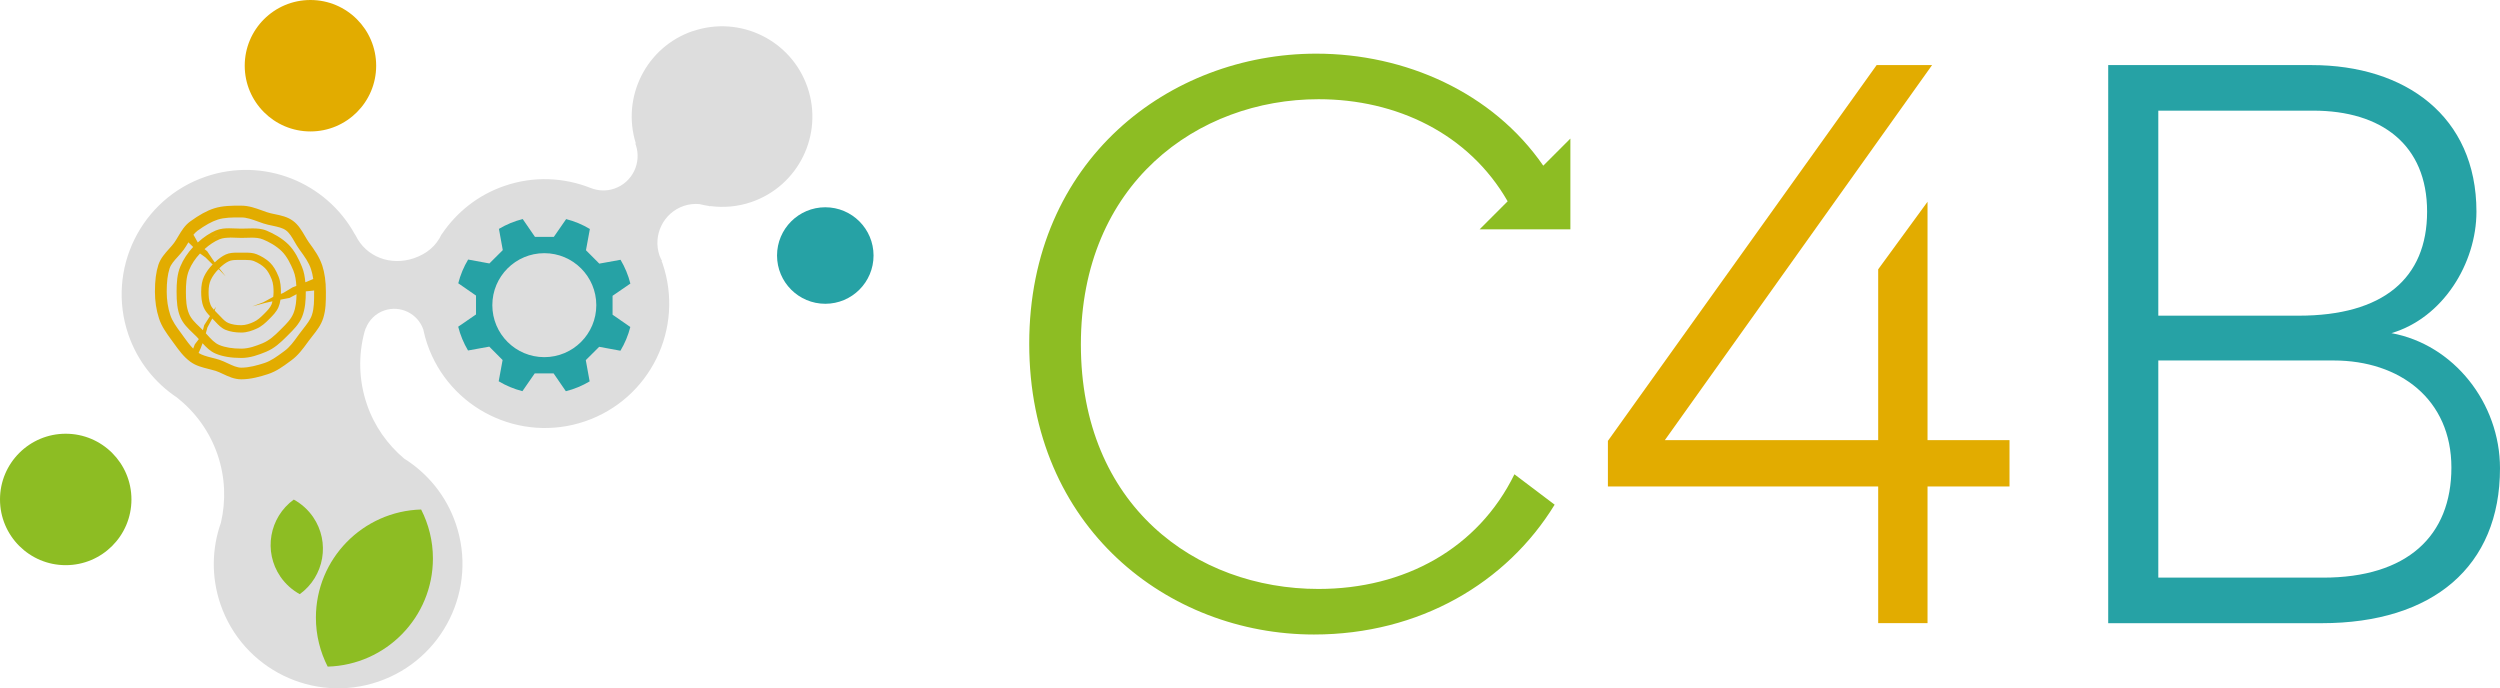 <?xml version="1.0" encoding="UTF-8"?><svg id="Livello_1" xmlns="http://www.w3.org/2000/svg" viewBox="0 0 435.18 119.81"><defs><style>.cls-1{fill:#26a2a5;}.cls-1,.cls-2,.cls-3,.cls-4{stroke-width:0px;}.cls-2{fill:#e2ac00;}.cls-3{fill:#ddd;}.cls-4{fill:#8dbd23;}</style></defs><circle class="cls-4" cx="11.44" cy="86.94" r="11.44"/><circle class="cls-2" cx="54.04" cy="11.44" r="11.44"/><circle class="cls-1" cx="143.66" cy="44.48" r="8.4"/><path class="cls-3" d="M120.59,5.41c-8.08,2.76-12.44,11.45-9.91,19.56-.03.01-.06.03-.1.04.03.07.06.12.09.19,1.07,3.15-.6,6.57-3.75,7.64-1.4.48-2.84.38-4.11-.12-4.62-1.83-9.89-2.11-14.96-.37-4.61,1.57-8.32,4.56-10.86,8.29-.02-.02-.11.2-.14.18-.93,1.99-2.56,3.36-4.8,4.13-4.05,1.38-8.34-.22-10.15-3.98-.03.03-.12-.25-.15-.22-4.98-9.02-15.83-13.45-25.92-10.01-11.31,3.86-17.35,16.17-13.49,27.48,1.6,4.68,4.65,8.44,8.47,10.98,3.15,2.49,5.66,5.86,7.06,9.94,1.35,3.96,1.47,8.03.59,11.83-1.57,4.43-1.72,9.4-.09,14.19,3.86,11.31,16.17,17.35,27.48,13.49,11.31-3.86,17.35-16.17,13.49-27.48-1.67-4.9-4.93-8.8-9-11.35-2.87-2.44-5.17-5.61-6.47-9.43-1.45-4.23-1.5-8.61-.42-12.62,0,0,0,0,0,0,.07-.21.14-.42.2-.63,0,0,.01.01.02.02.55-1.41,1.68-2.59,3.23-3.12,2.79-.95,5.83.54,6.79,3.33.01.03.01.06.02.1.17.8.38,1.59.65,2.38,3.86,11.31,16.17,17.35,27.48,13.49,11.31-3.86,17.35-16.17,13.49-27.48-.05-.15-.12-.28-.17-.42.02,0,.05-.02.07-.03-.16-.3-.31-.6-.43-.93-1.21-3.56.68-7.43,4.24-8.64.91-.31,1.83-.39,2.73-.31.51.13,1.02.23,1.54.31.1.03.2.05.3.08,0-.02,0-.03,0-.05,2.34.31,4.78.12,7.16-.69,8.22-2.81,12.6-11.74,9.8-19.96-2.81-8.22-11.74-12.6-19.96-9.8Z"/><path class="cls-4" d="M54.99,107.52c0,3.07.75,5.96,2.05,8.52,10.16-.29,18.32-8.6,18.32-18.83,0-3.07-.75-5.96-2.05-8.52-10.16.29-18.32,8.6-18.32,18.83Z"/><path class="cls-4" d="M48.81,100.38c.9,1.31,2.07,2.33,3.37,3.05,4.27-3.1,5.32-9.04,2.33-13.42-.9-1.31-2.07-2.33-3.37-3.05-4.27,3.1-5.32,9.04-2.33,13.42Z"/><path class="cls-2" d="M56.09,46.21c-.49-1.5-1.37-2.71-2.22-3.88l-.08-.11c-.25-.35-.49-.75-.73-1.17-.53-.9-1.12-1.93-2.08-2.62-.94-.69-2.04-.92-3.11-1.14-.49-.1-.95-.2-1.37-.34-.3-.1-.61-.21-.93-.33-1.06-.38-2.25-.82-3.57-.82h-.29c-1.33,0-2.97,0-4.43.47-1.28.41-2.6,1.14-4.17,2.28-.96.7-1.53,1.66-2.09,2.6-.24.41-.47.79-.72,1.14-.25.34-.56.68-.88,1.04-.69.77-1.48,1.64-1.85,2.77-.41,1.27-.6,2.75-.6,4.68,0,1.62.24,3.23.71,4.65.46,1.42,1.31,2.57,2.13,3.7.08.11.16.22.24.33.09.12.18.25.27.37.81,1.12,1.64,2.28,2.82,3.14.97.71,2.08.98,3.15,1.25.43.11.84.21,1.23.33.4.13.83.33,1.28.54.93.44,1.99.94,3.2.94,1.64,0,3.28-.46,4.66-.91,1.43-.46,2.66-1.36,3.74-2.16.1-.07.2-.15.3-.22,1.2-.87,2.03-2.02,2.84-3.13.07-.1.14-.2.22-.3.2-.27.41-.54.64-.83.72-.91,1.47-1.86,1.86-3.08.47-1.45.47-2.98.47-4.46v-.17c0-1.76-.21-3.26-.64-4.58ZM34.32,40.21c1.39-1.01,2.53-1.64,3.6-1.99,1.14-.37,2.55-.37,3.79-.37h.29c.95,0,1.88.34,2.87.7.32.12.66.24.99.35.52.17,1.06.28,1.58.39.89.19,1.74.37,2.33.8.61.44,1.05,1.2,1.51,2,.26.45.53.91.85,1.35l.08.11c.79,1.09,1.54,2.11,1.93,3.31.17.53.3,1.1.39,1.71h-.01s-1.37.57-1.37.57c-.08-.91-.23-1.84-.59-2.7-.5-1.22-1.22-2.75-2.33-3.86-1.19-1.19-2.73-1.97-3.82-2.43-.84-.35-1.72-.39-2.46-.39-.33,0-.66.01-.98.02-.32.01-.65.02-.97.02-.35,0-.7-.01-1.05-.03-.35-.01-.71-.03-1.06-.03-.66,0-1.52.04-2.32.38-1.05.44-2.11,1.15-3.14,2.09l-.69-1.24-.08-.08c.2-.25.41-.49.66-.67ZM40.05,41.35c.31,0,.62.01.95.03.33.01.67.03,1,.03.31,0,.62,0,.93-.02.29,0,.59-.02.88-.02.62,0,1.33.04,1.98.31.94.39,2.27,1.07,3.28,2.08.92.92,1.55,2.26,1.99,3.32.35.84.48,1.78.52,2.69l-.63.24-1.66.99-.4.16c0-.12.01-.22.01-.34,0-.77-.05-1.77-.42-2.69-.43-1.07-.89-1.82-1.44-2.37-.75-.75-1.69-1.23-2.35-1.5-.6-.25-1.25-.28-1.86-.28-.14,0-.28,0-.43,0-.26,0-.52,0-.78,0-.12,0-.24,0-.36,0-.61,0-1.32.02-1.97.32-.63.29-1.26.76-1.91,1.37l-.33-.46-1-1.49-.45-.36c.86-.77,1.72-1.34,2.58-1.7.62-.26,1.32-.29,1.85-.29ZM34.81,44.12l.97.7,1.12,1.11.12.09c-.63.65-1.15,1.37-1.49,2.09-.35.73-.51,1.58-.51,2.69,0,.78.05,1.8.44,2.72.25.6.67,1.07,1.09,1.51l-1,1.57-.23.88c-.18-.18-.36-.36-.54-.53-.78-.74-1.51-1.44-1.89-2.36-.44-1.06-.53-2.28-.53-3.78,0-1.29.07-2.63.54-3.77.43-1.05,1.1-2.05,1.92-2.92ZM38.13,46.91l1.16,1.21-1.12-1.42c.58-.56,1.12-.97,1.66-1.22.41-.19.89-.23,1.49-.23.11,0,.22,0,.33,0,.25,0,.5,0,.74,0,.13,0,.26,0,.39,0,.49,0,.99.02,1.43.2.78.32,1.44.74,1.92,1.22.43.43.8,1.05,1.16,1.94.29.72.33,1.55.33,2.2,0,.33-.03.6-.06.87l-.04.02-1.69.92-1.91.72,2.21-.6,1.29-.29c-.05.18-.08.38-.15.54-.26.61-.75,1.1-1.26,1.61l-.12.12c-.48.48-1.05,1.02-1.74,1.33-.63.28-1.37.56-2.15.56-.87,0-1.64-.13-2.24-.38-.51-.21-.92-.64-1.35-1.1-.11-.12-.23-.24-.35-.36-.08-.08-.16-.16-.23-.23-.15-.15-.3-.31-.45-.47l.19-.66-.33.52c-.24-.27-.46-.56-.59-.88-.31-.72-.34-1.56-.34-2.21,0-.9.13-1.58.4-2.15.3-.63.75-1.26,1.32-1.83l.1.08ZM36.11,57l.84-1.55c.07.07.14.14.21.21.12.12.23.24.36.37.5.54,1.02,1.09,1.75,1.39.76.31,1.68.47,2.74.47.99,0,1.9-.34,2.66-.68.89-.39,1.57-1.04,2.14-1.61l.12-.12c.58-.59,1.19-1.19,1.54-2,.17-.39.28-.83.36-1.32l1.57-.3,1.22-.65c-.02,1.1-.11,2.31-.55,3.36-.42,1.02-1.25,1.84-2.05,2.63-.11.1-.21.21-.31.31-.86.86-1.8,1.74-3,2.24-1.1.45-2.38.94-3.7.94-1.53,0-2.82-.21-3.83-.63-.82-.34-1.48-1.07-2.11-1.78-.08-.09-.16-.17-.24-.26l.28-1.03ZM49.64,43.18c-1.1-1.1-2.53-1.83-3.54-2.25,0,0,0,0-.01,0,0,0,0,0,.01,0,1.01.42,2.45,1.15,3.54,2.24.25.25.48.53.69.83-.21-.29-.44-.57-.69-.82ZM37.9,40.9c-.28.12-.57.26-.85.41.29-.16.57-.3.86-.42.01,0,.02,0,.03,0-.01,0-.03,0-.04.01ZM31.99,58.64c-.09-.13-.18-.25-.27-.38-.08-.11-.16-.22-.25-.34-.73-.99-1.48-2.01-1.84-3.12-.4-1.22-.61-2.61-.61-4.02,0-1.71.16-3,.5-4.05.23-.72.81-1.36,1.42-2.03.34-.38.7-.78,1.02-1.21.31-.42.57-.87.83-1.3,0,0,0,0,0-.01l.6.58.23.23c-.95,1.02-1.72,2.18-2.23,3.4-.57,1.37-.65,2.92-.65,4.39,0,1.72.11,3.12.64,4.4.48,1.16,1.37,2.01,2.23,2.83.19.19.4.38.59.57.14.14.28.3.41.45l-.7.92-.28.73c-.6-.6-1.13-1.33-1.65-2.05ZM54.68,50.96c0,1.38,0,2.69-.37,3.83-.28.87-.89,1.63-1.52,2.44-.23.29-.47.59-.69.9-.07.1-.15.2-.22.3-.74,1.03-1.44,2-2.38,2.68-.1.07-.2.15-.3.22-1.01.74-2.05,1.5-3.16,1.86-1.23.4-2.67.81-4.03.81-.75,0-1.51-.36-2.33-.74-.49-.23-.99-.47-1.52-.64-.46-.15-.92-.26-1.36-.37-.84-.21-1.61-.43-2.23-.81l.35-.79.34-.9c.66.72,1.36,1.43,2.29,1.81,1.19.5,2.69.75,4.46.75,1.58,0,3.06-.56,4.32-1.08,1.43-.59,2.52-1.61,3.51-2.6.11-.11.22-.22.33-.33.92-.91,1.88-1.86,2.4-3.12.58-1.41.66-3,.66-4.37,0-.03,0-.06,0-.09l1.34-.14.11-.04c0,.09,0,.17,0,.26v.17Z"/><path class="cls-1" d="M106.63,54.78v-3.29s3.1-2.13,3.1-2.13c-.37-1.47-.95-2.86-1.71-4.14l-3.7.67-2.32-2.33.68-3.7c-1.27-.76-2.66-1.35-4.13-1.72l-2.14,3.09h-3.29s-2.13-3.1-2.13-3.1c-1.47.37-2.86.95-4.14,1.71l.67,3.7-2.33,2.32-3.7-.68c-.76,1.27-1.35,2.66-1.72,4.13l3.09,2.14v3.29s-3.1,2.13-3.1,2.13c.37,1.47.95,2.86,1.71,4.14l3.7-.67,2.32,2.33-.68,3.7c1.27.76,2.66,1.35,4.13,1.72l2.14-3.09h3.29s2.13,3.1,2.13,3.1c1.47-.37,2.86-.95,4.14-1.71l-.67-3.7,2.33-2.32,3.7.68c.76-1.27,1.35-2.66,1.72-4.13l-3.09-2.14ZM94.75,62.17c-5,0-9.05-4.05-9.05-9.05s4.05-9.05,9.05-9.05,9.05,4.05,9.05,9.05-4.05,9.05-9.05,9.05Z"/><path class="cls-2" d="M279.88,76.76l46.79-65.43h9.65l-46.52,65.29h37.14v-29.74l8.59-11.76v41.5h14.27v8.06h-14.27v23.79h-8.59v-23.79h-47.05v-7.93Z"/><path class="cls-1" d="M366.98,11.33h35.42c16.26,0,28.68,8.86,28.68,25.51,0,8.99-5.82,18.5-14.8,21.15,10.84,1.98,18.9,12.16,18.9,23.53,0,17.05-11.63,26.96-31.06,26.96h-37.14V11.33ZM400.15,54.95c14.67,0,22.34-6.48,22.34-18.11s-7.93-17.58-19.83-17.58h-26.96v35.69h24.45ZM404.38,100.55c14.67,0,22.34-7.27,22.34-19.16s-8.99-18.64-20.49-18.64h-30.53v37.8h28.68Z"/><path class="cls-4" d="M273.36,39.92v-15.8l-4.72,4.72c-8.82-12.78-24.05-19.5-39.52-19.5-25.51,0-49.96,18.5-49.96,50.49s24.19,50.62,49.56,50.62c18.37,0,33.57-8.99,41.9-22.6l-7-5.29c-6.34,12.95-19.17,19.96-34.1,19.96-21.41,0-41.37-14.54-41.37-42.56s20.35-42.69,41.37-42.69c13.55,0,26.14,5.97,32.92,17.77l-4.88,4.88h15.8Z"/></svg>